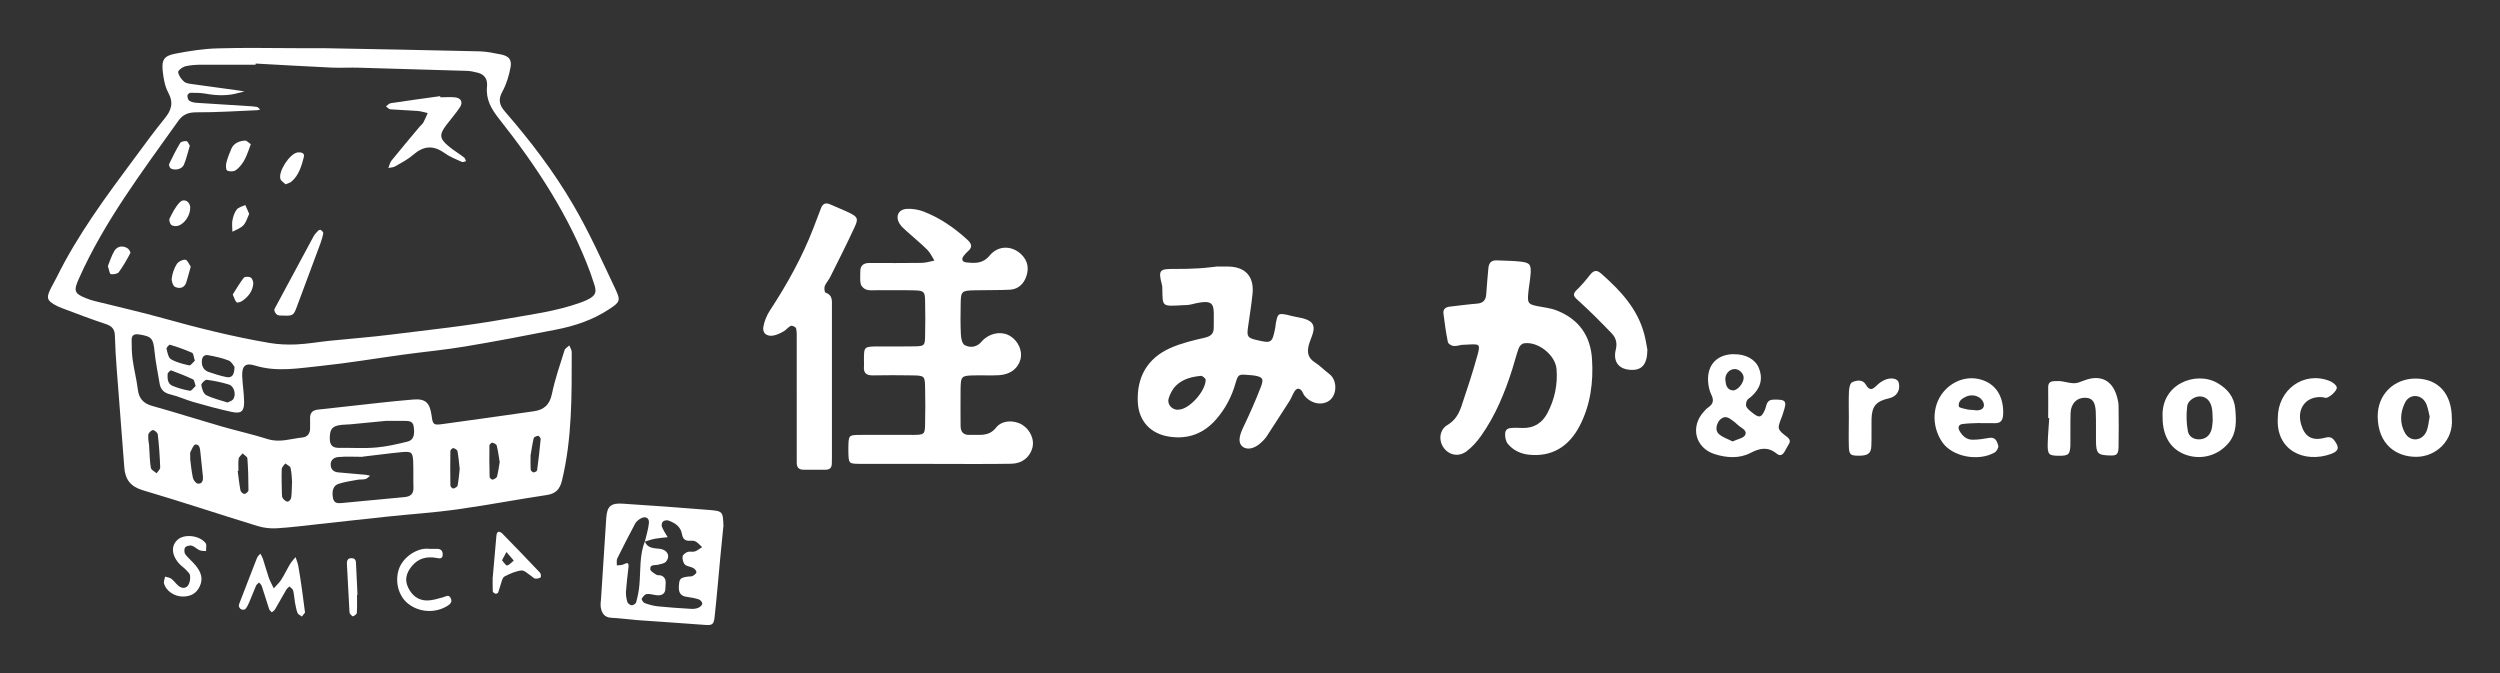 <?xml version="1.0" encoding="UTF-8"?><svg id="footer" xmlns="http://www.w3.org/2000/svg" viewBox="0 0 260 70"><rect x="0" y="0" width="260" height="70" fill="#333333" stroke="none"/><defs><style>.cls-1{fill:#fff;}</style></defs><g><g><path class="cls-1" d="M97.08,48.24c-2.54,0-5.08,.01-7.61,0-1.21,0-1.21-.03-1.24-1.26,0-.16,0-.32,0-.48,.03-1.24,.03-1.26,1.22-1.27,1.85-.02,3.7,.01,5.55,0,1.14-.01,1.19-.07,1.21-1.15,.03-1.27,.03-2.54,0-3.81-.02-1.16-.07-1.21-1.31-1.23-1.37-.02-2.75-.03-4.12,0-.67,.01-.99-.24-.93-.93,.02-.21,0-.42,0-.63,0-1.44,0-1.44,1.5-1.45,1.27,0,2.54,.02,3.81-.01,.95-.02,1.03-.09,1.05-.98,.03-1.27,.03-2.54,0-3.81-.02-.88-.14-1-1.03-1.03-1.32-.04-2.64-.01-3.96-.02-.37,0-.76,.05-1.1-.05-.24-.07-.54-.34-.6-.58-.1-.4-.04-.84-.05-1.26-.02-.67,.33-.95,.97-.94,1.8,0,3.6,.02,5.39-.01,.45,0,.9-.15,1.35-.24-.24-.38-.43-.81-.74-1.12-.67-.67-1.42-1.27-2.12-1.91-.27-.25-.57-.49-.76-.8-.48-.78-.12-1.52,.8-1.55,.56-.02,1.17,.08,1.69,.28,1.69,.65,3.17,1.67,4.51,2.89,.49,.44,.64,.8,.08,1.27-.16,.13-.3,.3-.43,.47-.27,.37-.1,.62,.29,.66,.89,.09,1.71,.15,2.42-.71,.92-1.11,2.38-1.05,3.34-.08,.63,.64,.75,1.41,.49,2.2-.26,.8-.83,1.38-1.72,1.43-1.21,.06-2.43,.03-3.65,.06-1.38,.03-1.45,.09-1.47,1.42-.02,1.06-.03,2.12,.02,3.17,.02,.38,.12,.95,.38,1.1,.5,.28,1.12,.27,1.61-.18,.16-.14,.28-.32,.44-.45,.84-.7,1.97-.8,2.78-.25,.78,.52,1.2,1.51,1,2.33-.23,.97-1.06,1.62-2.23,1.69-.84,.05-1.69,0-2.54,.02-1.38,.02-1.45,.08-1.47,1.42-.02,1.27,0,2.54,0,3.81,0,.65,.29,.99,.96,.96,.96-.05,1.95,.24,2.74-.77,.62-.79,1.95-.79,2.76-.25,.8,.53,1.22,1.5,1.02,2.32-.26,1.01-1.06,1.68-2.21,1.7-2.38,.04-4.76,.02-7.14,.02-.32,0-.63,0-.95,0Z"/><path class="cls-1" d="M126.67,27.72c.42,0,.69,0,.95,0,1.88-.01,2.84,1.01,2.64,2.88-.12,1.15-.31,2.3-.47,3.45-.13,.95-.04,1.09,.89,1.31,1.56,.37,1.63,.33,1.95-1.29,.03-.15,.03-.32,.06-.47,.2-1.01,.25-1.04,1.22-.85,.05,.01,.1,.02,.15,.04,.8,.24,1.85,.25,2.34,.77,.56,.61-.11,1.58-.3,2.38-.18,.76-.04,1.31,.65,1.75,.53,.34,.97,.81,1.48,1.19,.84,.62,.83,2.05,.14,2.68-.75,.69-2.05,.47-2.75-.47-.09-.13-.13-.29-.22-.42-.25-.33-.54-.32-.76,.02-.2,.31-.32,.67-.51,.98-.79,1.25-1.6,2.48-2.4,3.72-.11,.18-.27,.33-.41,.48-.72,.76-1.55,.99-2.08,.59-.48-.36-.41-1.05,.06-2.02,.66-1.38,1.28-2.77,1.83-4.2,.33-.86,.18-1.03-.66-1.18-.21-.04-.42-.04-.63-.06-1.01-.09-1.07-.09-1.35,.87-.4,1.4-1.06,2.65-2.01,3.74-1.27,1.46-2.88,2.09-4.82,1.81-1.99-.28-3.24-1.62-3.33-3.61-.11-2.6,.99-4.53,3.35-5.6,1.14-.51,2.39-.81,3.62-1.09,.64-.15,.93-.42,.93-1.04,0-.05,0-.11,0-.16-.01-2.29,.32-2.93-2.4-2.25-.25,.06-.52,.06-.79,.07-2.27,.13-2.11,.17-2.16-1.77,0-.11,0-.21-.03-.32-.45-1.67-.19-1.68,1.39-1.68,.79,0,1.59-.01,2.38-.06,.74-.04,1.47-.14,2.05-.2Zm-4.21,14.89c.1-.01,.21-.01,.31-.03,1.09-.21,2.61-1.95,2.62-3.08,0-.14-.33-.42-.49-.41-.95,.09-1.89,.32-2.59,1.01-.36,.35-.62,.85-.77,1.33-.18,.6,.31,1.16,.92,1.19Z"/><path class="cls-1" d="M151.95,35.88c-.18,.03-.5,.13-.8,.1-.21-.03-.54-.23-.57-.4-.2-.98-.34-1.97-.46-2.97-.06-.44,.2-.67,.65-.72,.94-.1,1.89-.24,2.83-.31,.66-.05,.93-.37,.97-1,.05-.89,.15-1.79,.22-2.68,.05-.57,.32-.86,.92-.82,.84,.05,1.7,.03,2.53,.14,.84,.11,.99,.3,.95,1.15-.04,.73-.2,1.46-.26,2.2-.08,.97,.03,1.08,.97,1.27,.67,.13,1.37,.2,2,.45,2.29,.9,3.52,2.62,3.67,5.07,.15,2.41-.16,4.75-1.28,6.92-1.15,2.23-2.97,3.25-5.27,3.01-.88-.09-1.65-.46-2.2-1.12-.23-.28-.33-.78-.28-1.16,.07-.54,.6-.5,1.02-.52,.26-.01,.53,.02,.79,.02,1.18,.03,2.03-.52,2.57-1.53,.76-1.43,1.09-2.98,.96-4.59-.12-1.49-1.97-2.93-3.41-2.68-.2,.03-.45,.29-.52,.49-.25,.69-.43,1.41-.65,2.12-.78,2.48-1.76,4.87-3.27,7.01-.42,.59-.93,1.17-1.5,1.6-.83,.62-1.81,.42-2.38-.35-.55-.75-.47-1.87,.37-2.37,.81-.48,1.2-1.17,1.47-1.97,.59-1.75,1.17-3.5,1.66-5.28,.32-1.16,.24-1.19-.9-1.13-.21,.01-.42,.02-.77,.04Z"/><path class="cls-1" d="M82.86,41.26c0-2.01,0-4.02,0-6.02,0-.37,.02-.75-.07-1.1-.03-.13-.41-.31-.54-.25-.28,.12-.48,.42-.75,.57-.36,.2-.75,.4-1.15,.45-.65,.08-1.07-.29-.96-.93,.11-.6,.36-1.21,.7-1.72,1.77-2.7,3.33-5.51,4.5-8.53,.27-.69,.53-1.38,.79-2.07,.19-.5,.51-.62,1-.39,.67,.31,1.37,.57,2.03,.9,.76,.38,.87,.58,.5,1.38-.81,1.77-1.7,3.51-2.57,5.26-.16,.33-.44,.61-.57,.95-.07,.19-.02,.64,.08,.67,.76,.25,.67,.86,.67,1.43,0,5.23,0,10.46,0,15.7,0,.21-.01,.42-.01,.63,0,.46-.22,.67-.68,.66-.74,0-1.48-.01-2.22,0-.55,.01-.76-.25-.75-.77,0-1.11,0-2.22,0-3.33,0-1.16,0-2.33,0-3.49Z"/><path class="cls-1" d="M171.33,36.35c-.01,1.6-.62,2.21-1.82,2.11-1.16-.09-1.77-.84-1.47-2.09,.18-.73,0-1.26-.44-1.72-1.13-1.17-2.28-2.33-3.49-3.42-.45-.4-.61-.62-.12-1.09,.49-.47,.94-1,1.36-1.54,.36-.45,.67-.59,1.16-.16,2,1.76,3.8,3.66,4.5,6.34,.16,.61,.25,1.23,.31,1.55Z"/></g><g><path class="cls-1" d="M180.29,36.84c1.24-.03,2.24,.51,2.62,1.41,.49,1.19,.15,2.16-.77,2.99-.16,.14-.38,.25-.46,.42-.09,.19-.14,.49-.05,.65,.15,.26,.42,.47,.67,.66,.68,.53,.89,.46,1.25-.35,.2-.44,.11-1.05,.92-1.06,1.25-.02,1.4,.12,1,1.31-.05,.15-.09,.31-.15,.45-.5,1.29-.52,1.31,.53,2.12,.32,.25,.37,.46,.17,.78-.14,.22-.26,.46-.39,.69-.21,.37-.46,.59-.87,.26-.9-.73-1.73-.58-2.72-.06-1.15,.6-2.49,.51-3.71,.12-2.03-.64-2.57-2.86-1.13-4.42,.14-.16,.28-.32,.46-.44,.53-.36,.6-.76,.31-1.34-.2-.41-.3-.9-.33-1.36-.1-1.73,.92-2.8,2.64-2.84Zm-.1,9.07c.53-.25,1.14-.34,1.3-.66,.26-.51-.39-.72-.71-1.02-.26-.25-.55-.48-.86-.68-.16-.1-.39-.2-.57-.16-.71,.14-1.12,1.25-.61,1.73,.38,.36,.95,.53,1.43,.78Zm1.15-6.63c0-.45-.47-.9-.93-.9-.57,0-1.05,.55-.97,1.18,.05,.47,.16,.98,.76,1.04,.49,.05,1.15-.76,1.14-1.32Z"/><path class="cls-1" d="M254.99,43.51c.2,2.25-1.6,4-3.71,4-2.1,0-3.95-1.31-4-4.14-.04-2.35,1.7-4.02,3.98-4,2.32,.02,3.73,1.58,3.73,4.14Zm-2.3-.17c-.13-.48-.18-1.02-.42-1.46-.49-.91-1.68-.93-2.14-.02-.51,1.01-.58,2.14-.02,3.15,.53,.97,1.77,.89,2.23-.12,.21-.46,.23-1,.35-1.56Z"/><path class="cls-1" d="M224.91,43.39c-.19-3.47,3.46-4.83,5.68-3.57,1.07,.61,1.78,1.47,1.88,2.73,.1,1.21,.17,2.42-.65,3.46-1.05,1.32-2.78,1.85-4.4,1.32-1.63-.53-2.52-1.93-2.51-3.94Zm5.21,.29c-.02-.43-.01-.8-.07-1.16-.12-.76-.55-1.23-1.16-1.29-.55-.06-1.34,.38-1.42,1.01-.11,.86-.09,1.76,.07,2.61,.11,.6,.69,.91,1.34,.83,.58-.07,.95-.44,1.11-.98,.1-.34,.1-.72,.14-1.02Z"/><path class="cls-1" d="M213.01,43.48c0-1.05,.02-2.11,0-3.16-.01-.49,.2-.67,.64-.68,.26,0,.53-.03,.79,.02,1.36,.27,1.36,.28,2.34-.1,1.67-.64,2.92-.01,3.39,1.71,.08,.3,.16,.62,.16,.93,.02,1.42,.03,2.85,0,4.27-.02,.8-.19,.93-.93,.9-1.24-.04-1.4-.21-1.42-1.51-.01-1,.02-2-.02-3-.04-1.05-.35-1.46-1.04-1.49-.88-.05-1.54,.56-1.58,1.57-.04,1.11,0,2.21-.02,3.32-.03,1.02-.19,1.15-1.24,1.14-1.01-.01-1.14-.14-1.12-1.24,.02-.89,.11-1.79,.16-2.68h-.1Z"/><path class="cls-1" d="M205.99,43.99c-.63,.03-1.27,.02-1.9,.11-.39,.05-.5,.35-.3,.71,.3,.54,.74,.93,1.38,.92,.57,0,1.15-.09,1.71-.19,.67-.12,.82,.4,.94,.81,.06,.19-.17,.59-.38,.71-1.71,.97-4.41,.44-5.45-1.08-1.17-1.71-1.07-4.08,.41-5.53,1.13-1.1,2.72-1.42,4.09-.8,1.25,.56,1.89,1.78,1.84,3.4-.02,.65-.24,1-.93,.96-.48-.02-.95,0-1.43,0v-.02Zm-.88-1.36h0c.21,.02,.42,.06,.62,.04,.58-.05,.77-.52,.44-1.01-.34-.5-1.06-.69-1.68-.42-.45,.2-.87,.51-.77,1.03,.03,.16,.59,.23,.92,.32,.15,.04,.31,.03,.47,.04Z"/><path class="cls-1" d="M236.89,43.48c0-2.96,2.69-4.91,5.37-3.87,.3,.12,.67,.37,.76,.65,.11,.33-.77,1.12-1.14,1.12-.1,0-.2-.06-.31-.07-1.69-.17-2.74,1.13-2.26,2.81,.36,1.25,1.09,1.74,2.34,1.44,.45-.11,.78-.2,1.11,.23,.55,.72,.51,1.12-.36,1.43-2.74,.97-5.7-.35-5.51-3.72Z"/><path class="cls-1" d="M192.28,43.42c0-.9-.03-1.8,.01-2.69,.02-.34,.1-.85,.31-.96,.45-.23,1.11-.34,1.43,.21,.41,.71,.72,.54,1.17,.09,.22-.22,.49-.41,.77-.54,.69-.32,1.4-.17,1.5,.27,.19,.8-.21,1.44-1,1.62-1.34,.3-1.79,.81-1.83,2.13-.02,.95,.02,1.9-.02,2.85-.03,.79-.4,1.02-1.44,.99-.73-.01-.88-.14-.9-.96-.03-1,0-2.01,0-3.01h0Z"/></g></g><g><path class="cls-1" d="M31.04,5.01c.85,0,1.69-.01,2.54,0,5.44,.1,10.88,.2,16.32,.33,.73,.02,1.46,.18,2.19,.32,.82,.17,1.15,.52,1.01,1.32-.16,.87-.42,1.75-.84,2.52-.47,.85-.34,1.42,.27,2.12,2.64,3.04,5.08,6.24,7.1,9.71,1.65,2.82,2.99,5.82,4.39,8.77,.56,1.18,.42,1.34-.66,2.05-1.7,1.13-3.6,1.76-5.58,2.14-3.1,.61-6.21,1.21-9.32,1.73-2.13,.36-4.29,.56-6.43,.85-2.87,.39-5.73,.88-8.61,1.18-2.29,.23-4.6,.68-6.92-.04-.99-.31-1.35,.06-1.31,1.12,.04,.9,.19,1.79,.2,2.68,0,.98-.31,1.24-1.29,1.03-1.34-.29-2.66-.65-3.98-1.03-.81-.23-1.58-.6-2.4-.79-.66-.16-1.02-.5-1.12-1.14-.18-1.09-.41-2.18-.52-3.27-.14-1.42-.28-1.62-1.63-1.83-.45-.07-.75,.05-.76,.53,0,.68,.01,1.37,.1,2.05,.14,1.04,.41,2.07,.54,3.11,.11,.97,.57,1.49,1.52,1.75,2.39,.67,4.75,1.42,7.13,2.11,1.62,.47,3.27,.83,4.88,1.34,1.24,.39,2.4-.05,3.59-.17,.52-.05,.83-.43,.8-1-.01-.32,.02-.64,0-.95-.03-.58,.23-.89,.81-.95,1-.11,1.99-.23,2.99-.33,2.31-.25,4.61-.53,6.93-.72,1.29-.11,1.73,.35,1.91,1.69,.12,.9,.19,.99,1.08,.87,3.19-.43,6.37-.89,9.55-1.34,1.05-.15,1.65-.67,1.88-1.8,.32-1.54,.84-3.04,1.31-4.54,.06-.2,.33-.34,.5-.51,.09,.24,.25,.47,.25,.71,0,4.48,.05,8.97-1.02,13.37-.22,.89-.65,1.34-1.57,1.48-3.12,.47-6.23,1.06-9.35,1.5-2.35,.33-4.72,.48-7.08,.73-2.41,.25-4.82,.53-7.24,.79-1.47,.16-2.94,.35-4.41,.44-.67,.04-1.38-.04-2.02-.24-3.98-1.22-7.93-2.54-11.93-3.72-1.28-.38-1.82-1.14-1.91-2.35-.27-3.42-.53-6.84-.79-10.26-.09-1.16-.16-2.32-.19-3.48-.02-.69-.34-1-1-1.21-1.5-.49-2.98-1.07-4.46-1.62-.3-.11-.59-.24-.86-.4-.7-.42-.79-.68-.46-1.43,.22-.48,.5-.93,.73-1.4,2.21-4.48,5.18-8.46,8.14-12.45,1.01-1.36,2-2.73,3.07-4.04,.71-.86,.97-1.64,.39-2.71-.36-.67-.5-1.5-.58-2.28-.11-1.15,.16-1.55,1.32-1.77,1.45-.28,2.92-.51,4.39-.55,2.8-.09,5.6-.02,8.41-.02h0Zm-4.46,1.61v.11c-1.86,0-3.71-.01-5.56,0-.58,0-1.17,.03-1.73,.16-.3,.07-.78,.43-.76,.61,.04,.35,.32,.73,.6,.98,.21,.19,.58,.23,.89,.27,1.62,.23,3.24,.44,4.86,.67,.18,.03,.37,.07,.55,.1-.2,.05-.41,.09-.61,.14-1.14,.33-2.29,.29-3.45,.08-.51-.09-1.04-.09-1.57-.09-.11,0-.31,.18-.31,.28,0,.19,.06,.45,.19,.54,.2,.14,.48,.2,.73,.22,1.79,.12,3.58,.23,5.37,.34,.32,.02,.63,.03,.94,.09,.12,.02,.22,.18,.33,.27-.1,.03-.2,.07-.3,.07-2.11,.09-4.22,.23-6.32,.22-.85,0-1.42,.23-1.88,.88-3.76,5.29-7.7,10.46-10.36,16.45-.55,1.23-.47,1.52,.77,2.01,.29,.12,.6,.22,.9,.29,2.35,.59,4.72,1.12,7.05,1.77,3.66,1.02,7.33,1.94,11.08,2.58,.93,.16,1.89,.2,2.83,.16,1.16-.05,2.3-.26,3.46-.38,2.15-.22,4.31-.38,6.45-.65,3.92-.49,7.86-.9,11.75-1.6,2.63-.47,5.29-.79,7.86-1.71,2.09-.75,1.68-1.21,1.22-2.63-.05-.15-.1-.3-.15-.45-2.18-5.92-5.61-11.11-9.48-16.01-.84-1.06-1.42-2.05-1.28-3.41,.07-.71-.23-1.24-.97-1.42-.36-.08-.72-.18-1.08-.19-3.75-.12-7.49-.23-11.24-.33-.95-.03-1.9,.03-2.85-.01-2.64-.12-5.27-.28-7.9-.42Zm11.17,40.89c-.87,0-1.72-.05-2.55,.02-.41,.03-.83,.26-.81,.81,.02,.51,.33,.75,.81,.79,.95,.09,1.89,.16,2.84,.25,.15,.01,.3,.07,.45,.1-.16,.12-.3,.29-.48,.34-.25,.07-.53,.03-.79,.07-.67,.12-1.36,.22-2.01,.43-.55,.17-.72,.74-.58,1.47,.11,.6,.54,.56,.97,.52,2.15-.2,4.31-.41,6.46-.61,.62-.06,.96-.31,.94-.99-.03-.9,.01-1.8-.03-2.7-.04-.96-.17-1.08-1.17-.99-1.36,.13-2.72,.32-4.06,.47Zm2.4-3.74c-1.31,.13-2.52,.24-3.72,.36-.42,.04-.85,.02-1.26,.11-.71,.15-.89,.55-.87,1.45,.02,.7,.39,.9,1.01,.89,1.27-.02,2.54,.07,3.8-.04,1.1-.09,2.19-.35,3.26-.61,.63-.15,.78-.66,.66-1.54-.08-.6-.49-.61-.92-.62-.68,0-1.37,0-1.96,0Zm-16.49-1.91c.21-.11,.44-.16,.56-.3,.38-.45,.16-1.39-.42-1.57-.74-.23-1.52-.39-2.3-.49-.18-.02-.59,.39-.56,.55,.05,.37,.22,.89,.5,1.04,.69,.35,1.47,.52,2.22,.77Zm.73-3.71c-.11-.13-.31-.54-.62-.66-.67-.26-1.4-.42-2.12-.55-.46-.08-.65,.22-.66,.66-.01,.54,.23,.92,.72,1.09,.59,.2,1.19,.39,1.8,.52,.59,.12,.86-.16,.88-1.06Zm-8.89,8.1c.07,1.06,.07,1.74,.19,2.41,.04,.22,.39,.38,.6,.56,.13-.2,.38-.41,.37-.61-.04-1.15-.12-2.29-.25-3.43-.02-.18-.35-.46-.51-.45-.18,.02-.47,.31-.48,.5-.03,.46,.07,.93,.08,1.02Zm4.85-6.1c-.11-.31-.13-.62-.27-.69-.74-.35-1.51-.66-2.28-.94-.07-.03-.37,.25-.37,.39-.02,.47,0,1.01,.52,1.22,.58,.24,1.19,.41,1.8,.51,.17,.03,.4-.33,.59-.49Zm-.08-2.63c-.12-.36-.14-.75-.29-.83-.74-.33-1.52-.6-2.31-.84-.07-.02-.38,.31-.35,.43,.09,.38,.19,.92,.46,1.08,.57,.33,1.25,.5,1.9,.64,.16,.03,.39-.32,.59-.49Zm-.5,10.14c.06,.48,.13,1.26,.29,2.03,.05,.24,.33,.6,.53,.61,.48,.03,.55-.38,.51-.78-.08-.83-.18-1.66-.26-2.49-.04-.38-.08-.84-.52-.8-.2,.02-.37,.52-.53,.81-.04,.08,0,.21,0,.62Zm5.03,1.31h-.08c.09,.68,.16,1.37,.29,2.04,.03,.15,.28,.37,.42,.36,.15-.01,.41-.25,.41-.38,0-1.1-.03-2.21-.11-3.31-.01-.19-.33-.35-.5-.53-.14,.19-.38,.36-.41,.56-.06,.41-.02,.84-.02,1.27Zm23.01-.2c-.07-.6-.12-1.23-.23-1.85-.02-.13-.27-.28-.43-.32-.08-.02-.31,.19-.31,.29-.02,1.2-.02,2.41,0,3.61,0,.11,.22,.32,.29,.31,.17-.04,.43-.17,.46-.31,.11-.56,.15-1.14,.22-1.74Zm4.15-.76c-.09-.56-.16-1.12-.3-1.67-.03-.14-.29-.26-.46-.3-.08-.02-.3,.18-.3,.29-.02,1.09-.01,2.19,.02,3.28,0,.1,.24,.3,.32,.27,.17-.04,.41-.18,.45-.32,.13-.5,.19-1.02,.29-1.56Zm-21.58,2.17c-.03-.39-.04-.97-.16-1.52-.04-.18-.36-.31-.55-.46-.13,.19-.36,.38-.37,.58-.03,.88,0,1.76,.02,2.64,0,.15,.03,.33,.12,.44,.12,.14,.32,.32,.47,.31,.14,0,.35-.24,.37-.39,.07-.46,.06-.93,.09-1.59Zm24.8-2.75c0,.58-.02,1,.01,1.41,.01,.11,.19,.28,.31,.29,.12,0,.35-.13,.36-.23,.15-1.08,.27-2.16,.37-3.25,0-.11-.19-.34-.27-.33-.17,.02-.43,.14-.46,.26-.15,.66-.24,1.33-.33,1.84Z"/><path class="cls-1" d="M75.23,54.74c-.11,1.04-.21,2.09-.31,3.13-.2,2.09-.37,4.19-.6,6.28-.09,.85-.25,.9-1.13,.83-2.31-.18-4.62-.32-6.93-.49-.89-.07-1.78-.2-2.67-.24-.73-.03-1.01-.48-1.11-1.09-.05-.3,.01-.63,.03-.94,.18-2.78,.36-5.56,.54-8.34,.08-1.21,.46-1.58,1.69-1.5,2.98,.19,5.96,.41,8.94,.65,1.51,.12,1.5,.16,1.56,1.71Zm-8.17,1.61c.15-.66,.37-1.31,.43-1.98,.04-.53-.39-.72-.86-.45-.21,.13-.44,.3-.56,.51-.64,1.2-1.27,2.42-1.87,3.64-.1,.2-.04,.49-.05,.73,.24-.03,.51,0,.71-.11,.4-.21,.56-.18,.5,.32-.1,.84-.2,1.67-.26,2.51-.02,.36,.04,.73,.14,1.08,.05,.16,.3,.34,.46,.35,.15,.01,.43-.17,.46-.31,.16-.6,.29-1.22,.34-1.84,.13-1.5,0-3.04,.56-4.49,.29,.74,.94,.69,1.58,.77,.79,.1,1.1,.78,.62,1.33-.17,.2-.53,.25-.82,.32-.33,.08-.85-.07-.81,.47,.01,.21,.4,.42,.65,.58,.12,.08,.32,.02,.46,.07,.69,.26,.45,.87,.46,1.36,0,.51-.35,.74-.85,.7-.37-.03-.73-.17-1.09-.13-.19,.02-.41,.28-.52,.49-.04,.08,.16,.4,.31,.45,.44,.16,.9,.29,1.37,.34,1.15,.12,2.3,.19,3.46,.26,.26,.02,.53-.02,.77-.12,.17-.07,.38-.27,.39-.42,0-.14-.19-.39-.35-.44-.4-.13-.82-.21-1.23-.26-.66-.08-.89-.43-.86-1.07,.05-.83,.11-.93,.98-1.05,.16-.02,.34,.01,.46-.06,.16-.09,.38-.25,.39-.39,0-.15-.18-.36-.34-.44-.27-.15-.66-.16-.86-.36-.18-.18-.27-.56-.24-.83,.02-.18,.29-.39,.5-.47,.24-.09,.54,.02,.78-.06,.27-.09,.5-.3,.75-.45-.22-.2-.41-.43-.66-.58-.17-.1-.41-.09-.62-.08-.51,.02-.73-.2-.82-.72-.13-.75-.72-1.14-1.39-1.38-.16-.06-.44-.02-.57,.09-.12,.11-.19,.4-.12,.55,.15,.38,.39,.73,.6,1.09-.44,.05-.89,.08-1.33,.16-.36,.07-.71,.2-1.06,.3Z"/><path class="cls-1" d="M31.74,63.69l-.35,.43c-.15-.12-.39-.22-.45-.38-.13-.34-.19-.71-.26-1.07-.07-.41-.09-.84-.19-1.25-.04-.17-.25-.29-.39-.43-.11,.11-.24,.2-.32,.33-.4,.68-.78,1.38-1.18,2.06-.07,.12-.22,.2-.33,.3-.1-.11-.24-.21-.28-.34-.27-.8-.5-1.61-.77-2.4-.05-.14-.18-.24-.28-.36-.11,.11-.25,.2-.31,.33-.25,.58-.47,1.17-.72,1.75-.1,.24-.22,.48-.39,.68-.07,.08-.31,.09-.43,.03-.11-.05-.23-.21-.25-.33-.02-.14,.07-.31,.12-.45,.59-1.52,1.17-3.05,1.77-4.57,.07-.17,.23-.3,.35-.44,.09,.18,.2,.35,.26,.53,.21,.65,.39,1.31,.61,1.96,.14,.39,.35,.75,.52,1.12,.26-.3,.57-.57,.78-.9,.34-.53,.6-1.11,.93-1.65,.15-.25,.37-.47,.56-.7,.09,.3,.22,.59,.28,.9,.15,.83,.27,1.66,.39,2.5,.1,.73,.19,1.46,.31,2.35Z"/><path class="cls-1" d="M44.83,57.08c.21,0,.42,0,.63,0,.39,0,.59,.21,.58,.59,0,.5-.34,.41-.67,.35-1.01-.18-1.9,.06-2.55,.87-.52,.64-.78,1.36-.38,2.2,.4,.84,1.04,1.35,1.96,1.36,.56,0,1.12-.18,1.67-.33,.29-.08,.58-.34,.8,.08,.17,.34,.03,.57-.29,.78-1.25,.81-2.96,.74-4.14-.2-1-.79-1.39-2.29-.96-3.58,.44-1.31,1.98-2.29,3.19-2.12,.05,0,.11,0,.16,0h0Z"/><path class="cls-1" d="M19.01,62.04c-.86,0-1.73-.57-1.95-1.34-.06-.22,.07-.49,.11-.73,.22,.07,.48,.09,.65,.22,.28,.22,.49,.54,.77,.76,.33,.26,.75,.26,.98-.08,.18-.27,.23-.67,.2-1-.02-.22-.27-.44-.45-.63-.18-.19-.41-.34-.59-.52-.9-.92-.99-1.98-.22-2.62,.71-.59,2.24-.42,2.87,.38,.14,.18,.04,.55,.05,.83-.23-.02-.48,0-.68-.09-.28-.12-.52-.39-.8-.47-.21-.06-.57,.03-.69,.18-.12,.15-.11,.54,0,.7,.31,.42,.74,.75,1.07,1.16,.53,.64,.84,1.33,.45,2.18-.36,.77-.97,1.07-1.77,1.07Z"/><path class="cls-1" d="M51.25,60c.13-1.49,.25-2.91,.38-4.32,.01-.14,.09-.35,.19-.37,.11-.03,.3,.06,.4,.16,1.32,1.35,2.64,2.71,3.94,4.09,.1,.1,.13,.44,.06,.49-.15,.11-.38,.14-.57,.12-.14-.01-.25-.17-.39-.26-.34-.21-.72-.62-1.04-.58-.6,.07-1.21,.34-1.76,.63-.21,.11-.28,.52-.38,.8-.1,.28-.16,.58-.27,.86-.03,.07-.2,.15-.27,.13-.12-.04-.29-.16-.29-.25-.03-.52-.01-1.05-.01-1.5Zm.96-1.73c.19,.21,.41,.57,.53,.54,.25-.06,.46-.33,.69-.51l-.76-.89-.46,.86Z"/><path class="cls-1" d="M37.13,61.86c0,.63,.02,1.26-.02,1.88,0,.13-.24,.29-.4,.36-.05,.02-.23-.16-.31-.27-.05-.08-.05-.2-.06-.3-.09-1.62-.18-3.23-.26-4.85-.02-.33,.05-.65,.5-.63,.44,.02,.44,.33,.45,.67,.04,1.04,.1,2.09,.15,3.13h-.05Z"/><path class="cls-1" d="M45.78,10.12c.53,0,1.06-.05,1.58,.01,.6,.07,.81,.52,.47,1.03-.44,.66-.97,1.25-1.44,1.88-.71,.95-.68,1.37,.22,2.13,.52,.44,1.11,.79,1.66,1.21,.1,.08,.14,.25,.2,.38-.15,.03-.32,.13-.43,.08-.62-.28-1.27-.53-1.82-.93-1.17-.84-2.19-.74-3.26,.2-.55,.48-1.22,.82-1.86,1.19-.2,.12-.47,.12-.71,.17,.11-.26,.16-.55,.32-.76,.96-1.19,1.94-2.35,2.92-3.52,.14-.16,.32-.29,.41-.47,.17-.31,.29-.64,.44-.96-.35-.08-.7-.19-1.05-.22-.94-.07-1.89-.1-2.83-.17-.16-.01-.31-.2-.46-.31,.16-.11,.32-.3,.5-.33,1.71-.26,3.43-.49,5.14-.73l.02,.16Z"/><path class="cls-1" d="M29.28,32.82s-.28,.01-.45-.08c-.14-.08-.26-.29-.3-.46-.02-.13,.1-.29,.17-.43,1.3-2.42,2.59-4.83,3.9-7.25,.12-.23,.31-.42,.49-.61,.06-.06,.22-.11,.27-.08,.11,.08,.28,.24,.26,.34-.06,.36-.17,.71-.29,1.05-.82,2.22-1.65,4.44-2.48,6.66-.32,.86-.4,.92-1.58,.85Z"/><path class="cls-1" d="M26.09,14.98c-.39,1.07-.68,2.09-1.59,2.73-.21,.15-.66,.15-.88,.02-.14-.08-.14-.55-.08-.81,.13-.5,.32-1,.53-1.47,.27-.58,.82-.79,1.41-.83,.18-.01,.38,.23,.6,.37Z"/><path class="cls-1" d="M29.69,19.16c-.19-.19-.45-.33-.52-.53-.27-.78,.97-2.67,1.79-2.78,.33-.04,.74,.05,.65,.44-.24,.95-.51,1.92-1.3,2.6-.15,.13-.36,.17-.62,.28Z"/><path class="cls-1" d="M11.22,27.67c.2-.48,.37-1.08,.69-1.6,.3-.49,.91-.56,1.38-.23,.14,.1,.31,.39,.26,.49-.36,.68-.74,1.36-1.2,1.98-.14,.18-.56,.24-.83,.2-.12-.02-.17-.44-.3-.83Z"/><path class="cls-1" d="M19.84,27.72c-.18,.65-.31,1.16-.47,1.66-.2,.6-.72,.66-1.16,.46-.22-.1-.39-.61-.35-.9,.07-.51,.25-1.04,.52-1.47,.16-.26,.61-.49,.9-.46,.22,.03,.39,.49,.56,.72Z"/><path class="cls-1" d="M19.74,15.16c-.21,.68-.35,1.35-.61,1.96-.19,.46-.87,.64-1.35,.41-.12-.06-.24-.36-.19-.47,.35-.75,.73-1.49,1.15-2.19,.09-.15,.45-.22,.66-.19,.13,.02,.22,.3,.34,.47Z"/><path class="cls-1" d="M19.78,21.6c.02,.74-.54,1.64-1.22,1.87-.22,.07-.57,.06-.73-.07-.16-.12-.28-.52-.19-.68,.3-.6,.61-1.23,1.07-1.69,.44-.44,1.06-.07,1.08,.57Z"/><path class="cls-1" d="M24.2,30.64c.36-.56,.71-1.19,1.15-1.75,.1-.13,.54-.14,.72-.03,.17,.1,.29,.44,.27,.66-.07,.78-.53,1.36-1.17,1.79-.16,.1-.47,.2-.56,.13-.17-.14-.22-.42-.4-.8Z"/><path class="cls-1" d="M25.92,22.24c-.19,.39-.31,.87-.61,1.19-.29,.31-.75,.46-1.14,.67,0-.39-.07-.8,0-1.18,.08-.4,.21-.82,.45-1.13,.19-.24,.59-.32,.89-.47l.4,.91Z"/></g></svg>